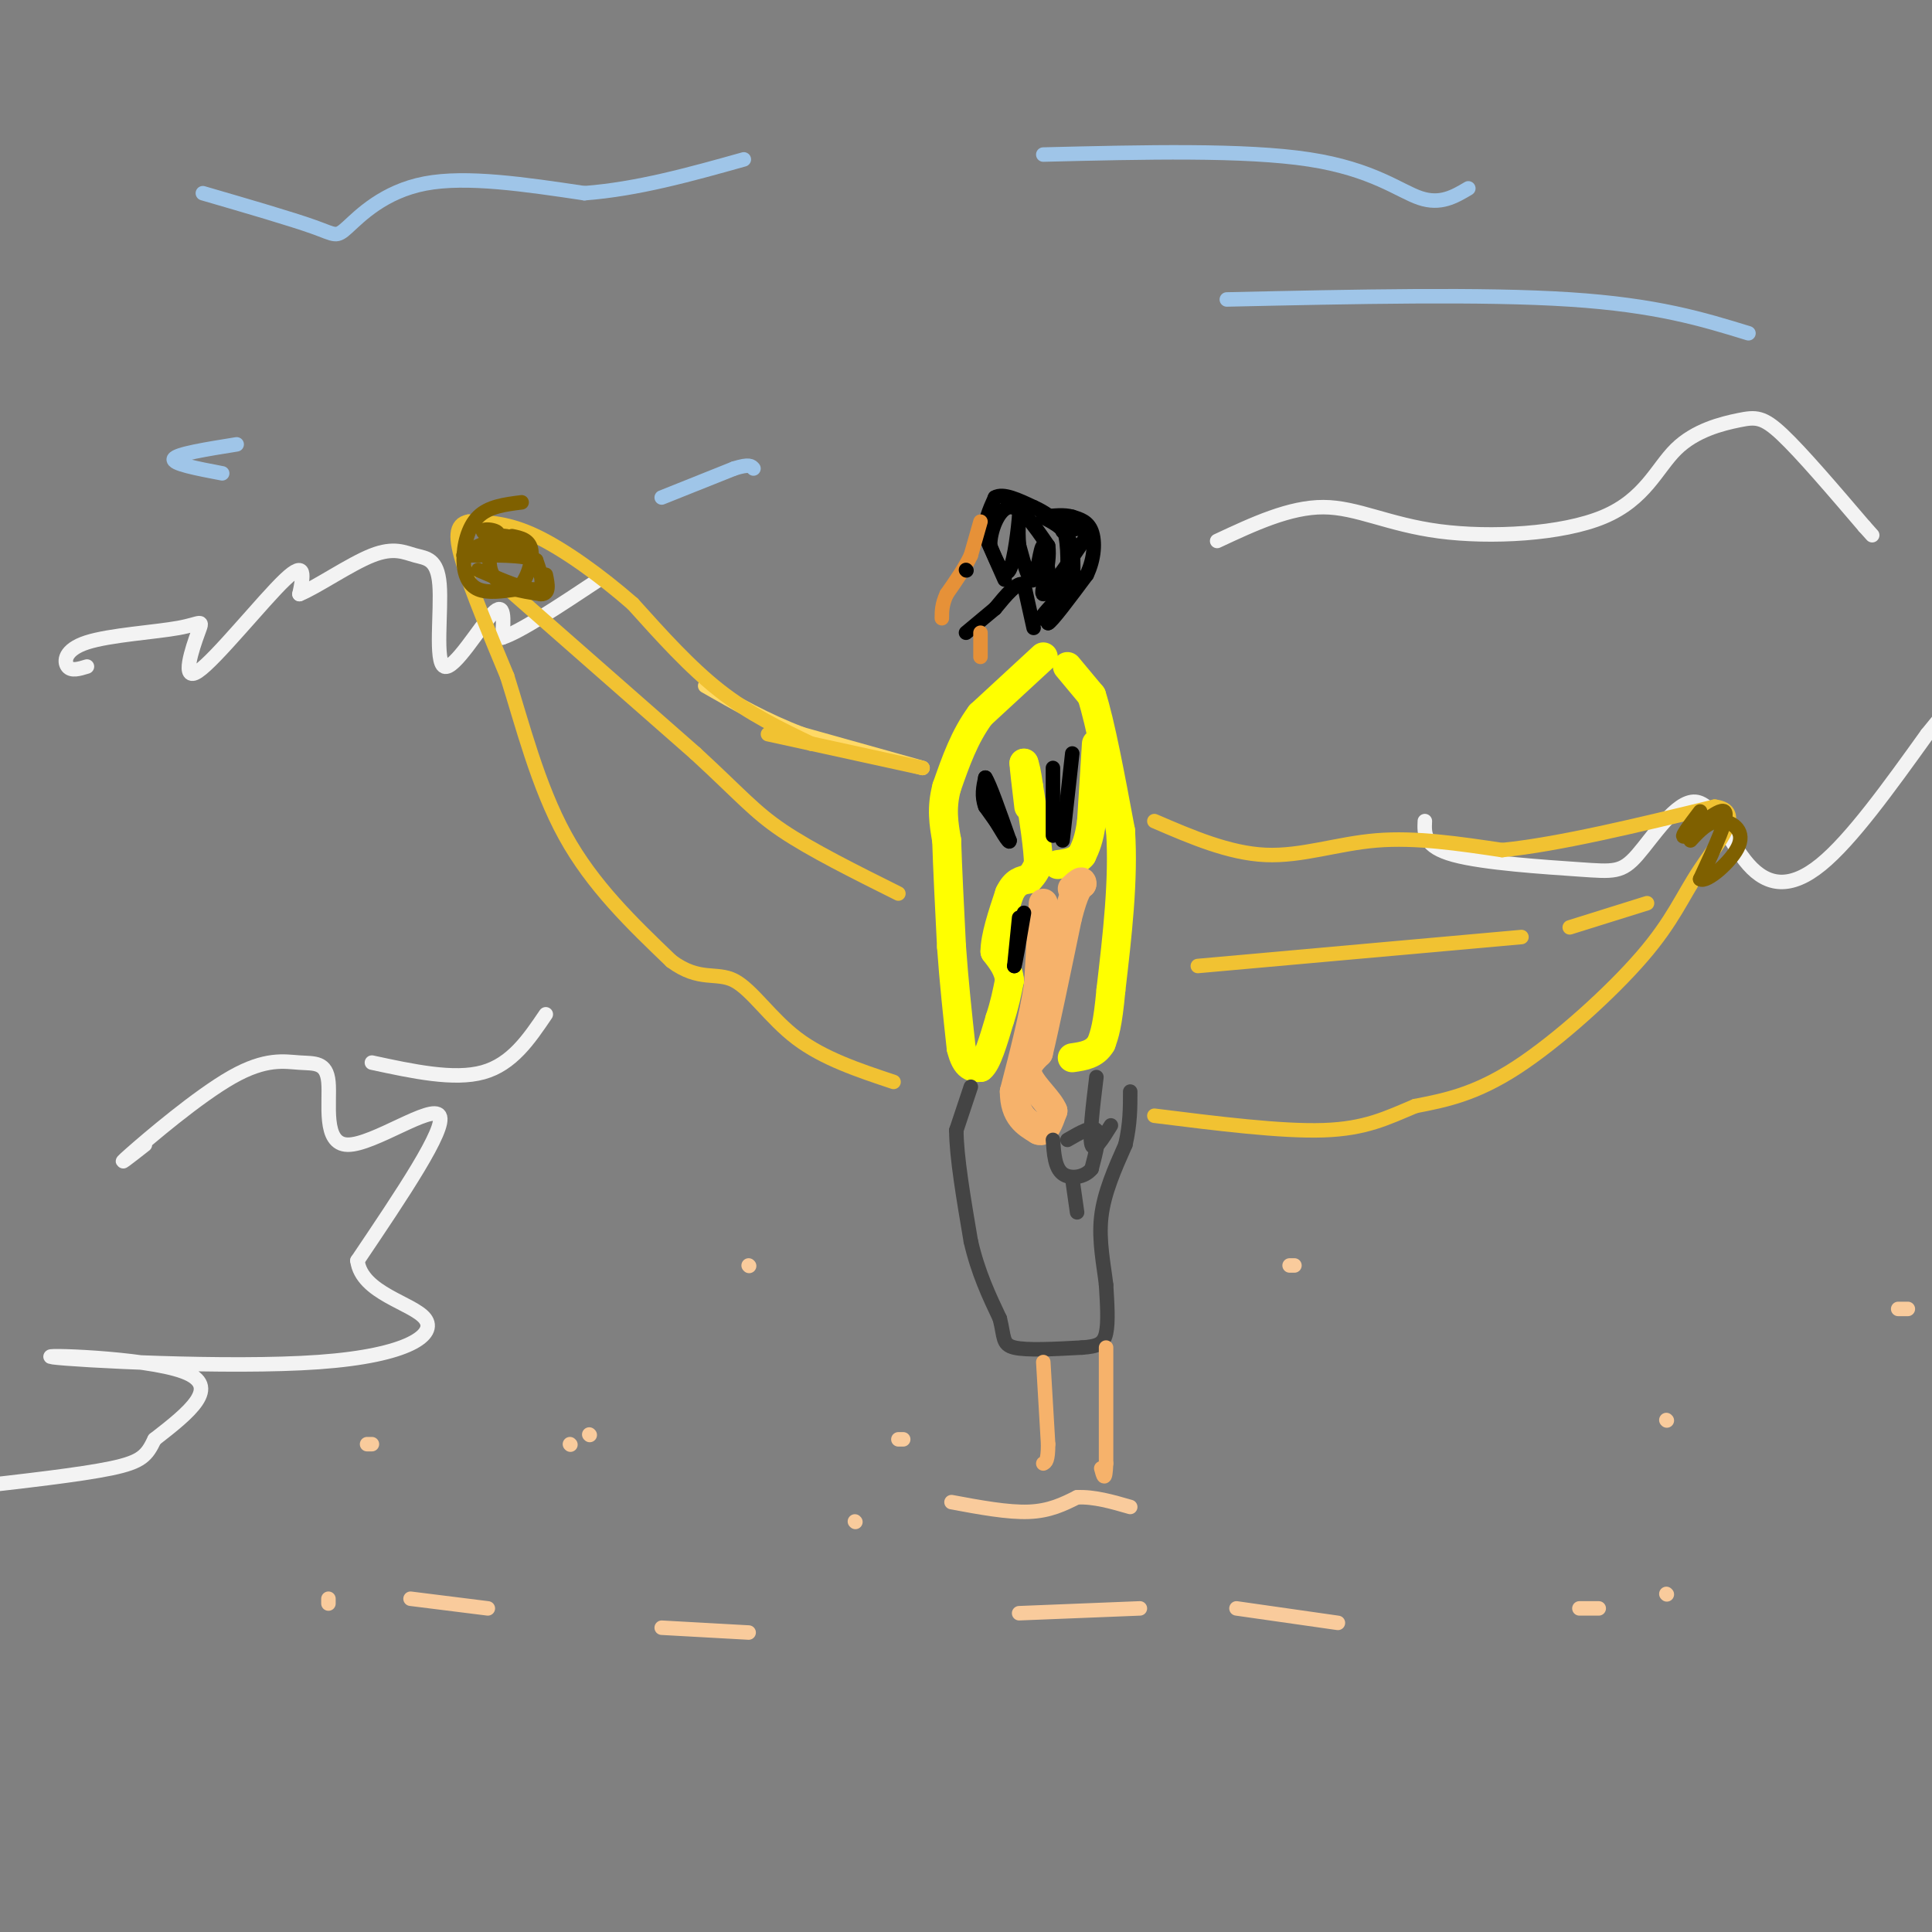 <svg viewBox='0 0 400 400' version='1.1' xmlns='http://www.w3.org/2000/svg' xmlns:xlink='http://www.w3.org/1999/xlink'><rect x="0" y="0" width="400" height="400" fill="#808080" stroke="none"/><g fill='none' stroke='#ffff00' stroke-width='6' stroke-linecap='round' stroke-linejoin='round'><path d='M216,136c0.000,0.000 -13.000,12.000 -13,12'/><path d='M203,148c-3.333,4.500 -5.167,9.750 -7,15'/><path d='M196,163c-1.167,4.333 -0.583,7.667 0,11'/><path d='M196,174c0.167,5.500 0.583,13.750 1,22'/><path d='M197,196c0.500,7.167 1.250,14.083 2,21'/><path d='M199,217c1.000,4.167 2.500,4.083 4,4'/><path d='M203,221c1.333,-1.000 2.667,-5.500 4,-10'/><path d='M207,211c1.000,-3.000 1.500,-5.500 2,-8'/><path d='M209,203c-0.167,-2.333 -1.583,-4.167 -3,-6'/><path d='M206,197c0.000,-3.000 1.500,-7.500 3,-12'/><path d='M209,185c1.167,-2.500 2.583,-2.750 4,-3'/><path d='M213,182c1.000,-1.000 1.500,-2.000 2,-3'/><path d='M215,179c0.000,-3.167 -1.000,-9.583 -2,-16'/><path d='M213,163c-0.500,-3.500 -0.750,-4.250 -1,-5'/><path d='M212,158c0.000,0.667 0.500,4.833 1,9'/><path d='M227,154c0.000,0.000 -1.000,16.000 -1,16'/><path d='M226,170c-0.500,3.833 -1.250,5.417 -2,7'/><path d='M224,177c-1.167,1.500 -3.083,1.750 -5,2'/><path d='M221,138c0.000,0.000 5.000,6.000 5,6'/><path d='M226,144c1.833,5.667 3.917,16.833 6,28'/><path d='M232,172c0.667,10.167 -0.667,21.583 -2,33'/><path d='M230,205c-0.667,7.333 -1.333,9.167 -2,11'/><path d='M228,216c-1.333,2.333 -3.667,2.667 -6,3'/></g>
<g fill='none' stroke='#f6b26b' stroke-width='6' stroke-linecap='round' stroke-linejoin='round'><path d='M216,187c0.000,0.000 -1.000,17.000 -1,17'/><path d='M215,204c-1.000,6.500 -3.000,14.250 -5,22'/><path d='M210,226c0.000,5.000 2.500,6.500 5,8'/><path d='M215,234c1.333,0.667 2.167,-1.667 3,-4'/><path d='M218,230c-0.733,-1.956 -4.067,-4.844 -5,-7c-0.933,-2.156 0.533,-3.578 2,-5'/><path d='M215,218c1.333,-5.500 3.667,-16.750 6,-28'/><path d='M221,190c1.500,-5.833 2.250,-6.417 3,-7'/><path d='M224,183c0.167,-1.000 -0.917,0.000 -2,1'/></g>
<g fill='none' stroke='#000000' stroke-width='3' stroke-linecap='round' stroke-linejoin='round'><path d='M211,190c0.000,0.000 -1.000,10.000 -1,10'/><path d='M210,200c0.167,-0.167 1.083,-5.583 2,-11'/><path d='M220,174c0.000,0.000 2.000,-18.000 2,-18'/><path d='M218,173c0.000,0.000 0.000,-14.000 0,-14'/><path d='M209,174c0.000,0.000 -5.000,-7.000 -5,-7'/><path d='M204,167c-0.833,-2.167 -0.417,-4.083 0,-6'/><path d='M204,161c0.833,1.167 2.917,7.083 5,13'/><path d='M209,174c0.167,1.167 -1.917,-2.417 -4,-6'/><path d='M214,130c0.000,0.000 -2.000,-9.000 -2,-9'/><path d='M212,121c-1.333,-0.667 -3.667,2.167 -6,5'/><path d='M206,126c-2.000,1.667 -4.000,3.333 -6,5'/><path d='M208,120c0.000,0.000 -4.000,-9.000 -4,-9'/><path d='M204,111c-0.333,-2.833 0.833,-5.417 2,-8'/><path d='M206,103c1.667,-1.000 4.833,0.500 8,2'/><path d='M214,105c2.333,1.000 4.167,2.500 6,4'/><path d='M220,109c1.167,2.500 1.083,6.750 1,11'/><path d='M221,120c-0.500,3.333 -2.250,6.167 -4,9'/><path d='M217,129c0.667,-0.167 4.333,-5.083 8,-10'/><path d='M225,119c1.644,-3.422 1.756,-6.978 1,-9c-0.756,-2.022 -2.378,-2.511 -4,-3'/><path d='M222,107c-1.667,-0.500 -3.833,-0.250 -6,0'/><path d='M216,107c0.133,0.400 3.467,1.400 5,4c1.533,2.600 1.267,6.800 1,11'/><path d='M222,122c-1.267,3.178 -4.933,5.622 -6,6c-1.067,0.378 0.467,-1.311 2,-3'/><path d='M218,125c0.000,-2.500 -1.000,-7.250 -2,-12'/><path d='M216,113c-0.622,0.000 -1.178,6.000 -2,7c-0.822,1.000 -1.911,-3.000 -3,-7'/><path d='M211,113c-0.393,-3.155 0.125,-7.542 0,-6c-0.125,1.542 -0.893,9.012 -2,11c-1.107,1.988 -2.554,-1.506 -4,-5'/><path d='M205,113c-0.089,-2.911 1.689,-7.689 4,-8c2.311,-0.311 5.156,3.844 8,8'/><path d='M217,113c0.622,4.000 -1.822,10.000 -1,10c0.822,0.000 4.911,-6.000 9,-12'/><path d='M225,111c0.667,-2.167 -2.167,-1.583 -5,-1'/></g>
<g fill='none' stroke='#e69138' stroke-width='3' stroke-linecap='round' stroke-linejoin='round'><path d='M203,108c0.000,0.000 -2.000,7.000 -2,7'/><path d='M201,115c-1.167,2.500 -3.083,5.250 -5,8'/><path d='M196,123c-1.000,2.167 -1.000,3.583 -1,5'/><path d='M203,131c0.000,0.000 0.000,5.000 0,5'/></g>
<g fill='none' stroke='#444444' stroke-width='3' stroke-linecap='round' stroke-linejoin='round'><path d='M201,225c0.000,0.000 -3.000,9.000 -3,9'/><path d='M198,234c0.000,5.333 1.500,14.167 3,23'/><path d='M201,257c1.500,6.500 3.750,11.250 6,16'/><path d='M207,273c0.978,3.822 0.422,5.378 3,6c2.578,0.622 8.289,0.311 14,0'/><path d='M224,279c3.289,-0.222 4.511,-0.778 5,-3c0.489,-2.222 0.244,-6.111 0,-10'/><path d='M229,266c-0.444,-4.000 -1.556,-9.000 -1,-14c0.556,-5.000 2.778,-10.000 5,-15'/><path d='M233,237c1.000,-4.333 1.000,-7.667 1,-11'/><path d='M227,223c-0.750,6.167 -1.500,12.333 -1,14c0.500,1.667 2.250,-1.167 4,-4'/><path d='M221,236c2.583,-1.500 5.167,-3.000 6,-2c0.833,1.000 -0.083,4.500 -1,8'/><path d='M226,242c-1.400,1.778 -4.400,2.222 -6,1c-1.600,-1.222 -1.800,-4.111 -2,-7'/><path d='M222,244c0.000,0.000 1.000,7.000 1,7'/></g>
<g fill='none' stroke='#f6b26b' stroke-width='3' stroke-linecap='round' stroke-linejoin='round'><path d='M216,282c0.000,0.000 1.000,17.000 1,17'/><path d='M217,299c0.000,3.500 -0.500,3.750 -1,4'/><path d='M229,279c0.000,0.000 0.000,24.000 0,24'/><path d='M229,303c-0.167,4.167 -0.583,2.583 -1,1'/></g>
<g fill='none' stroke='#f9cb9c' stroke-width='3' stroke-linecap='round' stroke-linejoin='round'><path d='M197,311c5.833,1.083 11.667,2.167 16,2c4.333,-0.167 7.167,-1.583 10,-3'/><path d='M223,310c3.500,-0.167 7.250,0.917 11,2'/><path d='M177,315c0.000,0.000 0.100,0.100 0.1,0.1'/><path d='M118,299c0.000,0.000 0.100,0.100 0.1,0.1'/><path d='M186,298c0.000,0.000 1.000,0.000 1,0'/><path d='M345,330c0.000,0.000 0.100,0.100 0.1,0.1'/><path d='M331,333c0.000,0.000 -4.000,0.000 -4,0'/><path d='M277,336c0.000,0.000 -21.000,-3.000 -21,-3'/><path d='M236,333c0.000,0.000 -25.000,1.000 -25,1'/><path d='M155,338c0.000,0.000 -18.000,-1.000 -18,-1'/><path d='M101,333c0.000,0.000 -16.000,-2.000 -16,-2'/><path d='M345,294c0.000,0.000 0.100,0.100 0.1,0.1'/><path d='M393,271c0.000,0.000 2.000,0.000 2,0'/><path d='M267,262c0.000,0.000 1.000,0.000 1,0'/><path d='M155,262c0.000,0.000 0.100,0.100 0.1,0.1'/><path d='M122,297c0.000,0.000 0.100,0.100 0.1,0.1'/><path d='M77,299c0.000,0.000 -1.000,0.000 -1,0'/><path d='M68,331c0.000,0.000 0.000,1.000 0,1'/></g>
<g fill='none' stroke='#f3f3f3' stroke-width='3' stroke-linecap='round' stroke-linejoin='round'><path d='M18,138c-1.610,0.496 -3.219,0.991 -4,0c-0.781,-0.991 -0.733,-3.470 4,-5c4.733,-1.530 14.152,-2.112 19,-3c4.848,-0.888 5.124,-2.083 4,1c-1.124,3.083 -3.649,10.446 0,8c3.649,-2.446 13.471,-14.699 18,-19c4.529,-4.301 3.764,-0.651 3,3'/><path d='M62,123c3.403,-1.338 10.412,-6.183 15,-8c4.588,-1.817 6.757,-0.606 9,0c2.243,0.606 4.560,0.606 5,6c0.440,5.394 -0.997,16.183 1,17c1.997,0.817 7.428,-8.338 10,-11c2.572,-2.662 2.286,1.169 2,5'/><path d='M104,132c3.667,-1.167 11.833,-6.583 20,-12'/><path d='M30,237c-3.274,2.569 -6.548,5.138 -3,2c3.548,-3.138 13.920,-11.982 21,-16c7.080,-4.018 10.870,-3.209 14,-3c3.130,0.209 5.602,-0.181 6,4c0.398,4.181 -1.277,12.933 4,13c5.277,0.067 17.508,-8.552 19,-6c1.492,2.552 -7.754,16.276 -17,30'/><path d='M74,261c0.862,6.796 11.518,8.785 14,12c2.482,3.215 -3.211,7.656 -22,9c-18.789,1.344 -50.674,-0.407 -55,-1c-4.326,-0.593 18.907,-0.026 27,3c8.093,3.026 1.047,8.513 -6,14'/><path d='M32,298c-1.600,3.333 -2.600,4.667 -9,6c-6.400,1.333 -18.200,2.667 -30,4'/><path d='M77,220c8.500,1.833 17.000,3.667 23,2c6.000,-1.667 9.500,-6.833 13,-12'/><path d='M295,170c-0.124,2.642 -0.248,5.285 6,7c6.248,1.715 18.869,2.503 26,3c7.131,0.497 8.773,0.702 12,-3c3.227,-3.702 8.040,-11.312 12,-11c3.960,0.312 7.066,8.546 11,13c3.934,4.454 8.695,5.130 15,0c6.305,-5.130 14.152,-16.065 22,-27'/><path d='M399,152c3.667,-4.500 1.833,-2.250 0,0'/><path d='M252,112c7.515,-3.515 15.030,-7.029 22,-7c6.970,0.029 13.394,3.602 24,5c10.606,1.398 25.394,0.620 34,-3c8.606,-3.620 11.028,-10.084 15,-14c3.972,-3.916 9.492,-5.285 13,-6c3.508,-0.715 5.002,-0.776 9,3c3.998,3.776 10.499,11.388 17,19'/><path d='M386,109c2.833,3.167 1.417,1.583 0,0'/></g>
<g fill='none' stroke='#9fc5e8' stroke-width='3' stroke-linecap='round' stroke-linejoin='round'><path d='M42,40c9.208,2.679 18.417,5.357 23,7c4.583,1.643 4.542,2.250 7,0c2.458,-2.250 7.417,-7.357 16,-9c8.583,-1.643 20.792,0.179 33,2'/><path d='M121,40c11.000,-0.833 22.000,-3.917 33,-7'/><path d='M216,32c20.889,-0.511 41.778,-1.022 55,1c13.222,2.022 18.778,6.578 23,8c4.222,1.422 7.111,-0.289 10,-2'/><path d='M137,103c0.000,0.000 15.000,-6.000 15,-6'/><path d='M152,97c3.167,-1.000 3.583,-0.500 4,0'/><path d='M46,98c-5.250,-1.000 -10.500,-2.000 -10,-3c0.500,-1.000 6.750,-2.000 13,-3'/><path d='M254,62c26.500,-0.583 53.000,-1.167 71,0c18.000,1.167 27.500,4.083 37,7'/></g>
<g fill='none' stroke='#ffd966' stroke-width='3' stroke-linecap='round' stroke-linejoin='round'><path d='M191,159c0.000,0.000 -25.000,-7.000 -25,-7'/><path d='M166,152c-7.500,-2.833 -13.750,-6.417 -20,-10'/></g>
<g fill='none' stroke='#f1c232' stroke-width='3' stroke-linecap='round' stroke-linejoin='round'><path d='M191,159c0.000,0.000 -32.000,-7.000 -32,-7'/><path d='M168,154c-6.417,-3.083 -12.833,-6.167 -19,-11c-6.167,-4.833 -12.083,-11.417 -18,-18'/><path d='M131,125c-6.622,-5.778 -14.178,-11.222 -20,-14c-5.822,-2.778 -9.911,-2.889 -14,-3'/><path d='M97,108c-2.800,0.511 -2.800,3.289 -1,9c1.800,5.711 5.400,14.356 9,23'/><path d='M105,140c3.089,9.756 6.311,22.644 12,33c5.689,10.356 13.844,18.178 22,26'/><path d='M139,199c5.810,4.321 9.333,2.125 13,4c3.667,1.875 7.476,7.821 13,12c5.524,4.179 12.762,6.589 20,9'/><path d='M239,170c7.733,3.333 15.467,6.667 23,7c7.533,0.333 14.867,-2.333 23,-3c8.133,-0.667 17.067,0.667 26,2'/><path d='M311,176c11.667,-1.167 27.833,-5.083 44,-9'/><path d='M355,167c6.507,0.802 0.775,7.308 -3,13c-3.775,5.692 -5.593,10.571 -12,18c-6.407,7.429 -17.402,17.408 -26,23c-8.598,5.592 -14.799,6.796 -21,8'/><path d='M293,229c-5.933,2.489 -10.267,4.711 -19,5c-8.733,0.289 -21.867,-1.356 -35,-3'/><path d='M103,120c0.000,0.000 41.000,36.000 41,36'/><path d='M144,156c9.311,8.578 12.089,12.022 18,16c5.911,3.978 14.956,8.489 24,13'/><path d='M248,200c0.000,0.000 67.000,-6.000 67,-6'/><path d='M325,192c0.000,0.000 16.000,-5.000 16,-5'/></g>
<g fill='none' stroke='#7f6000' stroke-width='3' stroke-linecap='round' stroke-linejoin='round'><path d='M99,118c5.000,2.167 10.000,4.333 12,4c2.000,-0.333 1.000,-3.167 0,-6'/><path d='M111,116c-2.500,-1.167 -8.750,-1.083 -15,-1'/><path d='M96,115c-0.452,-0.940 5.917,-2.792 7,-4c1.083,-1.208 -3.119,-1.774 -3,-1c0.119,0.774 4.560,2.887 9,5'/><path d='M109,115c0.500,-0.560 -2.750,-4.458 -5,-4c-2.250,0.458 -3.500,5.274 -2,8c1.500,2.726 5.750,3.363 10,4'/><path d='M112,123c1.833,0.000 1.417,-2.000 1,-4'/><path d='M352,168c-2.267,2.978 -4.533,5.956 -3,5c1.533,-0.956 6.867,-5.844 8,-5c1.133,0.844 -1.933,7.422 -5,14'/><path d='M352,182c1.202,0.929 6.708,-3.750 8,-7c1.292,-3.250 -1.631,-5.071 -4,-5c-2.369,0.071 -4.185,2.036 -6,4'/><path d='M108,104c-3.423,0.429 -6.845,0.857 -9,3c-2.155,2.143 -3.042,6.000 -3,9c0.042,3.000 1.012,5.143 3,6c1.988,0.857 4.994,0.429 8,0'/><path d='M107,122c2.089,-1.644 3.311,-5.756 3,-8c-0.311,-2.244 -2.156,-2.622 -4,-3'/></g>
<g fill='none' stroke='#000000' stroke-width='3' stroke-linecap='round' stroke-linejoin='round'><path d='M200,118c0.000,0.000 0.100,0.100 0.1,0.1'/></g>
</svg>